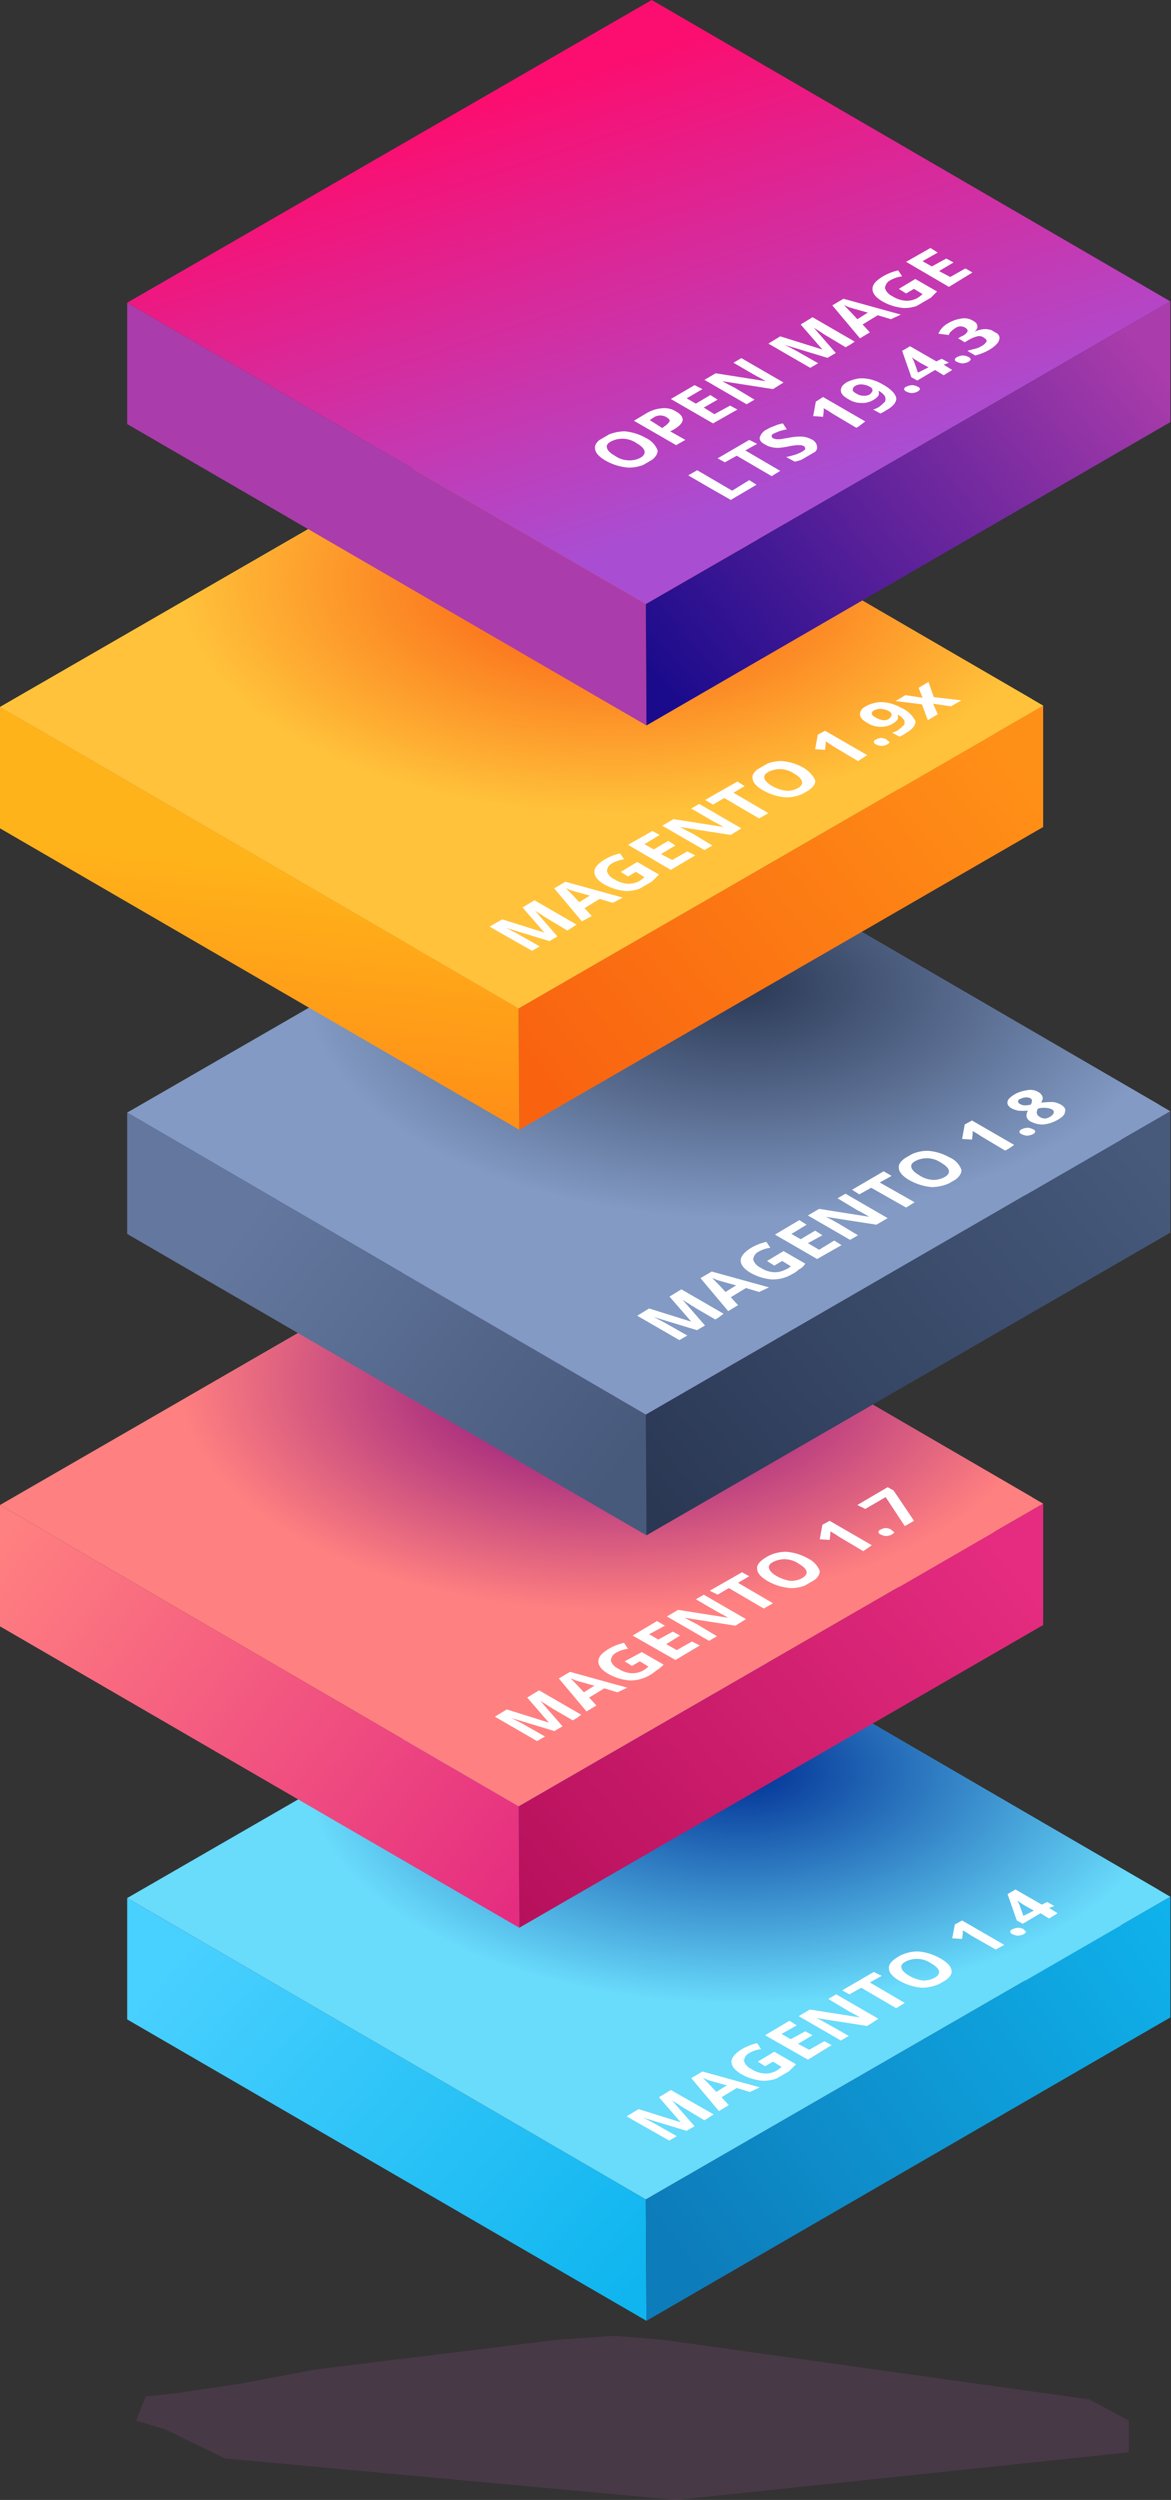 <svg xmlns="http://www.w3.org/2000/svg" xmlns:xlink="http://www.w3.org/1999/xlink" width="177.7" height="379.06" viewBox="0 0 177.7 379.06"><rect x="0" y="0" width="177.7" height="379.06" fill="#333333" stroke="none"/><defs><linearGradient id="a" x1="1.024" y1="0.874" x2="0.066" y2="0.19" gradientUnits="objectBoundingBox"><stop offset="0" stop-color="#0fb5ef"/><stop offset="1" stop-color="#48d0ff"/></linearGradient><linearGradient id="b" x1="1.129" y1="0.124" x2="0.027" y2="0.783" gradientUnits="objectBoundingBox"><stop offset="0" stop-color="#0fb5ef"/><stop offset="1" stop-color="#0d7cba"/></linearGradient><radialGradient id="c" cx="0.526" cy="0.399" r="0.993" gradientTransform="translate(0.264 0.185) scale(0.498 0.535)" gradientUnits="objectBoundingBox"><stop offset="0" stop-color="#002f94"/><stop offset="1" stop-color="#69dbfb"/></radialGradient><clipPath id="d"><path d="M106.1,333.9,166,299l6.7,3.9-59.9,34.8Z" transform="translate(-106.1 -299)"/></clipPath><linearGradient id="e" x1="-0.044" y1="0.157" x2="1.065" y2="0.857" gradientUnits="objectBoundingBox"><stop offset="0" stop-color="#ff8080"/><stop offset="1" stop-color="#e52c80"/></linearGradient><linearGradient id="f" x1="-0.097" y1="0.907" x2="0.972" y2="0.179" gradientUnits="objectBoundingBox"><stop offset="0" stop-color="#b50f5a"/><stop offset="1" stop-color="#e52c80"/></linearGradient><radialGradient id="g" cx="0.526" cy="0.4" r="0.993" gradientTransform="translate(0.264 0.186) scale(0.498 0.535)" gradientUnits="objectBoundingBox"><stop offset="0" stop-color="#77007f"/><stop offset="1" stop-color="#ff8080"/></radialGradient><clipPath id="h"><path d="M86,273.3l59.8-34.8,6.7,3.9L92.7,277.1Z" transform="translate(-86 -238.5)"/></clipPath><linearGradient id="i" x1="0.979" y1="0.797" x2="-0.274" y2="0.022" gradientUnits="objectBoundingBox"><stop offset="0" stop-color="#475a7c"/><stop offset="0.626" stop-color="#64779e"/><stop offset="1" stop-color="#64779e"/></linearGradient><linearGradient id="j" x1="1.007" y1="0.16" x2="-0.038" y2="0.862" gradientUnits="objectBoundingBox"><stop offset="0" stop-color="#475a7c"/><stop offset="1" stop-color="#2a3854"/></linearGradient><radialGradient id="k" cx="0.526" cy="0.4" r="0.993" gradientTransform="translate(0.264 0.186) scale(0.498 0.535)" gradientUnits="objectBoundingBox"><stop offset="0" stop-color="#2a3854"/><stop offset="1" stop-color="#829ac4"/></radialGradient><clipPath id="l"><path d="M107.6,212.5l59.7-34.7,6.7,3.8-59.8,34.8Z" transform="translate(-107.6 -177.8)"/></clipPath><linearGradient id="m" x1="0.719" y1="0.879" x2="0.282" y2="0.124" gradientUnits="objectBoundingBox"><stop offset="0" stop-color="#ffb715"/><stop offset="1" stop-color="#ffd836"/></linearGradient><linearGradient id="n" x1="0.517" y1="0.373" x2="0.446" y2="0.897" gradientUnits="objectBoundingBox"><stop offset="0" stop-color="#ffb31a"/><stop offset="1" stop-color="#ff9017"/></linearGradient><linearGradient id="o" x1="0.009" y1="0.822" x2="0.99" y2="0.18" gradientUnits="objectBoundingBox"><stop offset="0" stop-color="#f96310"/><stop offset="1" stop-color="#ff9017"/></linearGradient><radialGradient id="p" cx="0.525" cy="0.4" r="0.993" gradientTransform="translate(0.264 0.186) scale(0.498 0.535)" gradientUnits="objectBoundingBox"><stop offset="0" stop-color="#f95110"/><stop offset="1" stop-color="#ffc23a"/></radialGradient><clipPath id="q"><path d="M85.3,153.5l65.2-37.9,6.7,3.8L92,157.3Z" transform="translate(-85.3 -115.6)"/></clipPath><linearGradient id="r" x1="0.671" y1="0.796" x2="0.32" y2="0.188" gradientUnits="objectBoundingBox"><stop offset="0" stop-color="#a94ed3"/><stop offset="1" stop-color="#fb0e70"/></linearGradient><linearGradient id="s" x1="-0.013" y1="0.851" x2="0.992" y2="0.164" gradientUnits="objectBoundingBox"><stop offset="0" stop-color="#1a0b8c"/><stop offset="1" stop-color="#ab3cab"/></linearGradient><clipPath id="t"><path d="M115.5,85.1l42-24.4,6.6,3.9L122.2,89Z" transform="translate(-115.5 -60.7)"/></clipPath><clipPath id="u"><path d="M99.8,81.2l52.5-30.6,6.6,3.9L106.4,85Z" transform="translate(-99.8 -50.6)"/></clipPath></defs><g transform="translate(19.3 241.9)" style="isolation:isolate"><path d="M30.5,300.9l78.7,45.7,79.6-45.9L110.1,255Z" transform="translate(-30.5 -255)" fill="#69dbfb"/><g transform="translate(0 45.9)"><path d="M30.5,300.9v18.4L109.3,365l-.1-18.4Z" transform="translate(-30.5 -300.9)" fill="url(#a)"/></g><path d="M109.2,346.6l.1,18.4,79.5-46V300.7Z" transform="translate(-30.5 -255)" fill="url(#b)"/><g transform="translate(22.8 0)" style="isolation:isolate"><path d="M187.1,299.7a44.024,44.024,0,0,1-5.9,5.4l7.7-4.4Z" transform="translate(-53.3 -255)" fill="none"/><path d="M187.1,299.7l-77-44.7L53.3,287.8c5.3,19.1,34.8,33.8,70.3,33.8,16.3,0,31.4-3.1,43.4-8.3l14.2-8.2A44.027,44.027,0,0,0,187.1,299.7Z" transform="translate(-53.3 -255)" fill="url(#c)"/></g><g transform="translate(75.6 44)"><g clip-path="url(#d)"><g transform="translate(0.2 0.6)"><path d="M119.5,333.7,113,330l-1.8,1.1,3.3,3.8h0l-6.4-2-1.8,1.1,6.4,3.7,1.2-.7-3-1.7c-.3-.2-1.1-.6-2.1-1.1h0l6.6,2,1.2-.7-3.4-3.9h0c.8.5,1.3.8,1.4.9.2.1.3.2.5.3l3,1.8,1.4-.9" transform="translate(-106.3 -299.6)" fill="#fff"/><path d="M119.9,330.3c-1-1.1-1.7-1.8-2-2.1a1.689,1.689,0,0,1,.5.2c.2.1,1.3.4,3.1.9l-1.6,1m6.6-.7-8.7-2.4-1.7,1,4.2,5,1.5-.9-1.1-1.2,2.3-1.4,2,.6,1.5-.7" transform="translate(-106.3 -299.6)" fill="#fff"/><path d="M132,326.1l-3.3-1.9-2.5,1.5,1.1.7,1.2-.7,1.3.8a5.547,5.547,0,0,1-.8.6,3.425,3.425,0,0,1-1.8.4,4.026,4.026,0,0,1-2-.7,2.016,2.016,0,0,1-1.1-1.2,1.446,1.446,0,0,1,.8-1.2,4.78,4.78,0,0,1,1.8-.6l-.6-.9a7.887,7.887,0,0,0-2.3.9c-1,.6-1.6,1.3-1.6,1.9,0,.7.5,1.3,1.5,1.9a7.932,7.932,0,0,0,3.2,1,5.751,5.751,0,0,0,3.1-.8,8.65,8.65,0,0,0,1-.7l1-1" transform="translate(-106.3 -299.6)" fill="#fff"/><path d="M137.4,323.2l-1.1-.6-2.3,1.3-1.7-.9,2.2-1.3-1.1-.6-2.2,1.2-1.4-.8,2.3-1.3-1.1-.7-3.7,2.2,6.5,3.7,3.6-2.2" transform="translate(-106.3 -299.6)" fill="#fff"/><path d="M144.5,319.2l-6.4-3.7-1.2.7,3,1.8c.3.2,1,.5,1.8,1h0l-7.6-1.2-1.7,1,6.4,3.7,1.2-.7-3-1.7c-.4-.2-1-.6-1.9-1h0l7.7,1.2,1.7-1.1" transform="translate(-106.3 -299.6)" fill="#fff"/><path d="M145,312.7l-1.2-.6-4.8,2.8,1.1.6,1.8-1,5.3,3.1,1.3-.8-5.3-3.1,1.8-1" transform="translate(-106.3 -299.6)" fill="#fff"/><path d="M149.2,312.7q-1.05-.6-1.2-1.2c-.1-.4.1-.7.7-1a3.775,3.775,0,0,1,3.8.3c1.4.8,1.6,1.6.5,2.2a3.425,3.425,0,0,1-1.8.4,6,6,0,0,1-2-.7m4.6-2.7a7.932,7.932,0,0,0-3.2-1,5.751,5.751,0,0,0-3.1.8c-1,.6-1.5,1.2-1.4,1.8,0,.6.6,1.3,1.7,1.9a8.364,8.364,0,0,0,3.3,1,6.806,6.806,0,0,0,3.1-.8c1-.6,1.5-1.2,1.4-1.8-.1-.7-.7-1.3-1.8-1.9" transform="translate(-106.3 -299.6)" fill="#fff"/><path d="M163.6,308l-6.4-3.7-1.1.6-.4,2.1,1.5.1.1-.8v-.5l.7.4.6.4,3.7,2.1,1.3-.7" transform="translate(-106.3 -299.6)" fill="#fff"/><path d="M166.5,305.6a1.884,1.884,0,0,0-.8-.2,2.353,2.353,0,0,0-.8.2c-.3.1-.4.3-.4.4s.1.3.4.4a1.884,1.884,0,0,0,.8.2,2.353,2.353,0,0,0,.8-.2c.2-.1.4-.3.4-.4l-.4-.4" transform="translate(-106.3 -299.6)" fill="#fff"/><path d="M166.5,303.6l-.6-1.7-.3-.6h0c.1,0,.2.2.6.4a9.223,9.223,0,0,0,.8.5l1.1.6-1.6.8m4.7-1.5-1.1-.6-.8.4-4-2.3-1.2.7,1.4,4,.9.5,2.7-1.6,1.3.8,1.3-.8-1.3-.8.8-.3" transform="translate(-106.3 -299.6)" fill="#fff"/></g></g></g></g><g transform="translate(0 182.3)"><path d="M11.2,241.3,89.9,287l79.6-45.9L90.8,195.4Z" transform="translate(-11.2 -195.4)" fill="#ff8080"/><g transform="translate(0 45.9)"><path d="M11.2,241.3v18.4L90,305.4,89.9,287Z" transform="translate(-11.2 -241.3)" fill="url(#e)"/></g><g transform="translate(78.7 45.7)"><path d="M89.9,287l.1,18.4,79.5-45.9V241.1Z" transform="translate(-89.9 -241.1)" fill="url(#f)"/></g><g transform="translate(22.8 0)"><path d="M167.8,240.1a44.025,44.025,0,0,1-5.9,5.4l7.7-4.4Z" transform="translate(-34 -195.4)" fill="none"/><path d="M167.8,240.1l-77-44.7L34,228.2c5.3,19.1,34.8,33.8,70.3,33.8,16.3,0,31.4-3.1,43.4-8.3l14.2-8.2A44.025,44.025,0,0,0,167.8,240.1Z" transform="translate(-34 -195.4)" fill="url(#g)"/></g><g transform="translate(74.8 43.1)"><g clip-path="url(#h)"><g transform="translate(0.3 0.1)"><path d="M99.4,273.1,93,269.4l-1.8,1.1,3.3,3.8h0l-6.4-2-1.8,1.1,6.4,3.7,1.2-.7-3-1.7c-.3-.2-1.1-.6-2.1-1.1h0l6.6,2,1.2-.7L93.2,271h0c.8.5,1.3.8,1.4.9a2.187,2.187,0,0,1,.5.3l3.1,1.8,1.2-.9" transform="translate(-86.3 -238.6)" fill="#fff"/><path d="M99.8,269.7c-1-1.1-1.7-1.8-2-2.1a1.689,1.689,0,0,1,.5.2c.2.1,1.3.4,3.1.9l-1.6,1m6.6-.7-8.7-2.4-1.7,1,4.2,5,1.5-.9-1.1-1.2,2.3-1.4,2,.6,1.5-.7" transform="translate(-86.3 -238.6)" fill="#fff"/><path d="M111.9,265.5l-3.3-1.9L106,265l1.1.7,1.2-.7,1.3.8a5.547,5.547,0,0,1-.8.6,3.425,3.425,0,0,1-1.8.4,4.026,4.026,0,0,1-2-.7,2.016,2.016,0,0,1-1.1-1.2,1.446,1.446,0,0,1,.8-1.2,4.78,4.78,0,0,1,1.8-.6l-.6-.9a7.887,7.887,0,0,0-2.3.9c-1,.6-1.6,1.2-1.6,1.9s.5,1.3,1.5,1.9a7.932,7.932,0,0,0,3.2,1,5.751,5.751,0,0,0,3.1-.8,8.65,8.65,0,0,0,1-.7,5.3,5.3,0,0,0,1.1-.9" transform="translate(-86.3 -238.6)" fill="#fff"/><path d="M117.4,262.6l-1.2-.6-2.3,1.3-1.6-.9,2.1-1.3-1.1-.6-2.2,1.2-1.4-.8,2.4-1.3-1.2-.7-3.7,2.2,6.5,3.7,3.7-2.2" transform="translate(-86.3 -238.6)" fill="#fff"/><path d="M124.4,258.6l-6.4-3.7-1.2.7,3.1,1.8c.3.2,1,.5,1.8,1h0l-7.6-1.2-1.7,1,6.4,3.7,1.2-.7-3-1.8c-.4-.2-1-.5-1.9-1h0l7.7,1.2,1.6-1" transform="translate(-86.3 -238.6)" fill="#fff"/><path d="M124.9,252.1l-1.1-.6-4.9,2.8,1.2.6,1.7-1,5.3,3.1,1.4-.8-5.3-3.1,1.7-1" transform="translate(-86.3 -238.6)" fill="#fff"/><path d="M129.1,252.1q-1.05-.6-1.2-1.2c-.1-.4.1-.7.7-1a3.775,3.775,0,0,1,3.8.3c1.4.8,1.6,1.6.5,2.2a3.425,3.425,0,0,1-1.8.4,6,6,0,0,1-2-.7m4.7-2.7a7.932,7.932,0,0,0-3.2-1,5.751,5.751,0,0,0-3.1.8c-1,.6-1.5,1.2-1.4,1.8,0,.6.6,1.3,1.7,1.9a8.364,8.364,0,0,0,3.3,1,5.751,5.751,0,0,0,3.1-.8c1-.6,1.4-1.2,1.4-1.8a3.576,3.576,0,0,0-1.8-1.9" transform="translate(-86.3 -238.6)" fill="#fff"/><path d="M143.5,247.4l-6.4-3.7-1.1.6-.4,2.2,1.5.1.1-.8v-.5l.7.4.6.4,3.7,2.2,1.3-.9" transform="translate(-86.3 -238.6)" fill="#fff"/><path d="M146.4,245a1.884,1.884,0,0,0-.8-.2,1.445,1.445,0,0,0-.7.2c-.3.1-.4.3-.4.4s.1.3.4.4a1.884,1.884,0,0,0,.8.2,2.354,2.354,0,0,0,.8-.2c.2-.1.4-.3.4-.4a1.756,1.756,0,0,1-.5-.4" transform="translate(-86.3 -238.6)" fill="#fff"/><path d="M146.8,239.1l-.9-.5-4.6,2.7,1.2.6,3.1-1.8,2.9,4.4,1.4-.8-3.1-4.6" transform="translate(-86.3 -238.6)" fill="#fff"/></g></g></g></g><g transform="translate(19.3 122.8)"><path d="M30.5,181.8l78.7,45.8,79.6-46-78.7-45.7Z" transform="translate(-30.5 -135.9)" fill="#829ac4"/><g transform="translate(0 45.9)"><path d="M30.5,181.8v18.4l78.8,45.7-.1-18.3Z" transform="translate(-30.5 -181.8)" fill="url(#i)"/></g><g transform="translate(78.7 45.7)"><path d="M109.2,227.6l.1,18.3L188.8,200V181.6Z" transform="translate(-109.2 -181.6)" fill="url(#j)"/></g><g transform="translate(22.8 0)"><path d="M187.1,180.6a44.025,44.025,0,0,1-5.9,5.4l7.7-4.4Z" transform="translate(-53.3 -135.9)" fill="none"/><path d="M187.1,180.6l-77-44.7L53.3,168.7c5.3,19.1,34.8,33.8,70.3,33.8,16.3,0,31.4-3.1,43.4-8.3l14.2-8.2A44.028,44.028,0,0,0,187.1,180.6Z" transform="translate(-53.3 -135.9)" fill="url(#k)"/></g><g transform="translate(77.1 41.9)"><g clip-path="url(#l)"><g transform="translate(0.3 0.563)"><path d="M121,212.3l-6.4-3.7-1.8,1.1,3.3,3.8h0l-6.4-2-1.8,1.1,6.4,3.7,1.2-.7-3-1.7c-.3-.2-1.1-.6-2.1-1.1h0l6.6,2,1.2-.7-3.4-3.9h0c.8.5,1.3.8,1.4.9a2.186,2.186,0,0,1,.5.3l3.1,1.8,1.2-.9" transform="translate(-107.9 -178.363)" fill="#fff"/><path d="M121.3,209c-1-1.1-1.7-1.8-2-2.1a1.69,1.69,0,0,1,.5.2c.2.1,1.3.4,3.1.9l-1.6,1m6.6-.7-8.7-2.4-1.7,1,4.2,5,1.5-.9-1.1-1.2,2.3-1.4,2,.6,1.5-.7" transform="translate(-107.9 -178.363)" fill="#fff"/><path d="M133.4,204.7l-3.3-1.9-2.5,1.5,1.1.7,1.2-.7,1.3.8a2.177,2.177,0,0,1-.8.5,3.425,3.425,0,0,1-1.8.4,4.027,4.027,0,0,1-2-.7,2.016,2.016,0,0,1-1.1-1.2,1.446,1.446,0,0,1,.8-1.2,4.779,4.779,0,0,1,1.8-.6l-.6-.9a7.886,7.886,0,0,0-2.3.9c-1,.6-1.6,1.3-1.6,1.9,0,.7.5,1.3,1.5,1.9a7.932,7.932,0,0,0,3.2,1,5.751,5.751,0,0,0,3.1-.8,3.592,3.592,0,0,0,1-.7,2.229,2.229,0,0,0,1-.9" transform="translate(-107.9 -178.363)" fill="#fff"/><path d="M138.9,201.9l-1.1-.7-2.3,1.4-1.7-1,2.2-1.2-1.1-.7-2.2,1.3-1.4-.8,2.3-1.4-1.1-.7-3.7,2.2,6.4,3.7,3.7-2.1" transform="translate(-107.9 -178.363)" fill="#fff"/><path d="M145.9,197.8l-6.4-3.7-1.2.7,3,1.8a20.125,20.125,0,0,1,1.8,1h0l-7.6-1.2-1.7,1,6.4,3.7,1.2-.7-3-1.8c-.4-.2-1-.6-1.9-1h0l7.7,1.2,1.7-1" transform="translate(-107.9 -178.363)" fill="#fff"/><path d="M146.5,191.4l-1.2-.7-4.8,2.8,1.1.7,1.8-1,5.3,3,1.3-.8-5.3-3,1.8-1" transform="translate(-107.9 -178.363)" fill="#fff"/><path d="M150.7,191.3q-1.05-.6-1.2-1.2c-.1-.4.1-.7.7-1a3.775,3.775,0,0,1,3.8.3c1.4.8,1.6,1.6.5,2.2a3.425,3.425,0,0,1-1.8.4,4.027,4.027,0,0,1-2-.7m4.6-2.7a7.932,7.932,0,0,0-3.2-1,5.751,5.751,0,0,0-3.1.8c-1,.6-1.5,1.2-1.4,1.8,0,.6.6,1.3,1.7,1.9a8.364,8.364,0,0,0,3.3,1,6.806,6.806,0,0,0,3.1-.8c1-.6,1.4-1.2,1.4-1.8a3.226,3.226,0,0,0-1.8-1.9" transform="translate(-107.9 -178.363)" fill="#fff"/><path d="M165.1,186.7l-6.4-3.7-1.1.6-.4,2.2,1.5.1.1-.8v-.5l.7.4.6.4,3.7,2.2,1.3-.9" transform="translate(-107.9 -178.363)" fill="#fff"/><path d="M167.9,184.3a1.884,1.884,0,0,0-.8-.2,2.354,2.354,0,0,0-.8.2c-.3.1-.4.3-.4.4s.1.3.4.4a1.884,1.884,0,0,0,.8.2,2.354,2.354,0,0,0,.8-.2c.2-.1.4-.3.4-.4s-.1-.3-.4-.4" transform="translate(-107.9 -178.363)" fill="#fff"/><path d="M166,180.5c-.2-.1-.3-.2-.3-.4s.1-.3.4-.4a1.854,1.854,0,0,1,.7-.2,1.483,1.483,0,0,1,.7.1c.2.1.3.2.3.4a.988.988,0,0,1-.2.6,4.142,4.142,0,0,1-1,.1,1.422,1.422,0,0,1-.6-.2m2.9,1.9c-.4-.3-.5-.6-.2-1.2a3.143,3.143,0,0,1,1.3-.1,1.884,1.884,0,0,1,.8.2c.2.1.4.3.3.5,0,.2-.2.4-.5.6a1.613,1.613,0,0,1-.9.3,1.6,1.6,0,0,1-.8-.3m3.3-1.8a3.374,3.374,0,0,0-1.2-.4,12.133,12.133,0,0,0-1.8.1c.2-.4.3-.7.2-.9a1.344,1.344,0,0,0-.6-.7,2.391,2.391,0,0,0-1.7-.3,6.033,6.033,0,0,0-1.9.6c-.6.4-1,.7-1.1,1.1s.1.7.5,1a3.582,3.582,0,0,0,1.1.4,7.444,7.444,0,0,0,1.5,0,1.3,1.3,0,0,0-.2,1,1.2,1.2,0,0,0,.7.7,3.807,3.807,0,0,0,1.9.4,5.787,5.787,0,0,0,2.1-.7c.7-.4,1.1-.8,1.1-1.2.2-.4-.1-.8-.6-1.1" transform="translate(-107.9 -178.363)" fill="#fff"/></g></g></g></g><g transform="translate(0 61.3)"><g transform="translate(0 0)"><path d="M11.2,120.3,89.9,166l79.6-45.9L90.8,74.4Z" transform="translate(-11.2 -74.4)" fill="url(#m)"/><g transform="translate(0 45.9)"><path d="M11.2,120.3v18.4L90,184.4,89.9,166Z" transform="translate(-11.2 -120.3)" fill="url(#n)"/></g><g transform="translate(78.7 45.7)"><path d="M89.9,166l.1,18.4,79.5-45.9V120.1Z" transform="translate(-89.9 -120.1)" fill="url(#o)"/></g></g><path d="M11.2,120.3,89.9,166l79.6-45.9L90.8,74.4Z" transform="translate(-11.2 -74.4)" fill="#ffc23a"/><g transform="translate(22.8)"><path d="M167.8,119.1a44.025,44.025,0,0,1-5.9,5.4l7.7-4.4Z" transform="translate(-34 -74.4)" fill="none"/><path d="M167.8,119.1l-77-44.7L34,107.2c5.3,19.1,34.8,33.8,70.3,33.8,16.3,0,31.4-3.1,43.4-8.3l14.2-8.2A44.025,44.025,0,0,0,167.8,119.1Z" transform="translate(-34 -74.4)" fill="url(#p)"/></g><g transform="translate(74.1 41.2)"><g clip-path="url(#q)"><g transform="translate(0.2 0.9)"><path d="M98.7,153.3l-6.4-3.7-1.8,1.1,3.3,3.8h0l-6.4-2-1.9,1.1,6.4,3.7,1.2-.7-3-1.7c-.3-.2-1.1-.6-2.1-1.1h0l6.6,2,1.2-.7-3.4-3.9h0c.8.5,1.3.8,1.4.9.2.1.3.2.5.3l3,1.8,1.4-.9" transform="translate(-85.5 -116.5)" fill="#fff"/><path d="M99.1,149.9c-1-1.1-1.7-1.8-2-2.1a1.69,1.69,0,0,1,.5.2c.2.1,1.3.4,3.1.9l-1.6,1m6.6-.7L97,146.8l-1.7,1,4.2,5,1.5-.8-1.1-1.2,2.3-1.4,2,.6,1.5-.8" transform="translate(-85.5 -116.5)" fill="#fff"/><path d="M111.2,145.7l-3.3-1.9-2.5,1.5,1.1.7,1.2-.7,1.3.8a5.548,5.548,0,0,1-.8.6,3.425,3.425,0,0,1-1.8.4,4.382,4.382,0,0,1-2-.7,2.016,2.016,0,0,1-1.1-1.2,1.446,1.446,0,0,1,.8-1.2,4.779,4.779,0,0,1,1.8-.6l-.6-.9a7.886,7.886,0,0,0-2.3.9c-1,.6-1.6,1.2-1.6,1.9s.5,1.3,1.5,1.9a7.932,7.932,0,0,0,3.2,1,5.751,5.751,0,0,0,3.1-.8,8.65,8.65,0,0,0,1-.7l1-1" transform="translate(-85.5 -116.5)" fill="#fff"/><path d="M116.7,142.8l-1.2-.6-2.3,1.3-1.7-.9,2.2-1.3-1.1-.7-2.2,1.3-1.4-.8,2.3-1.4-1.1-.6-3.7,2.1L113,145l3.7-2.2" transform="translate(-85.5 -116.5)" fill="#fff"/><path d="M123.7,138.7l-6.4-3.7-1.2.7,3.1,1.8c.3.2,1,.5,1.8,1h0l-7.6-1.2-1.7,1,6.4,3.7,1.2-.7-3-1.8c-.4-.2-1-.5-1.9-1h0l7.7,1.2,1.6-1" transform="translate(-85.5 -116.5)" fill="#fff"/><path d="M124.2,132.3l-1.1-.7-4.9,2.8,1.2.7,1.7-1,5.3,3.1,1.4-.8-5.3-3.1,1.7-1" transform="translate(-85.5 -116.5)" fill="#fff"/><path d="M128.4,132.3q-1.05-.6-1.2-1.2c-.1-.4.1-.7.7-1a3.775,3.775,0,0,1,3.8.3c1.4.8,1.6,1.6.6,2.2a3.425,3.425,0,0,1-1.8.4,5.787,5.787,0,0,1-2.1-.7m4.7-2.8a7.932,7.932,0,0,0-3.2-1,5.751,5.751,0,0,0-3.1.8c-1,.6-1.5,1.2-1.4,1.8,0,.6.6,1.3,1.7,1.9a8.364,8.364,0,0,0,3.3,1,5.751,5.751,0,0,0,3.1-.8c1-.6,1.5-1.2,1.4-1.8a4.42,4.42,0,0,0-1.8-1.9" transform="translate(-85.5 -116.5)" fill="#fff"/><path d="M142.8,127.6l-6.4-3.7-1.1.6-.4,2.2,1.5.1.1-.8v-.5l.6.4.6.4,3.7,2.2,1.4-.9" transform="translate(-85.5 -116.5)" fill="#fff"/><path d="M145.7,125.2a1.884,1.884,0,0,0-.8-.2,1.445,1.445,0,0,0-.7.2c-.3.1-.4.3-.4.4s.1.3.4.4a1.884,1.884,0,0,0,.8.2,2.354,2.354,0,0,0,.8-.2c.2-.1.4-.3.4-.4a1.756,1.756,0,0,1-.5-.4" transform="translate(-85.5 -116.5)" fill="#fff"/><path d="M144.1,121.9q-.6-.3-.6-.6a.51.51,0,0,1,.4-.5,1.815,1.815,0,0,1,1.1-.2,2.843,2.843,0,0,1,1.2.4.55.55,0,0,1,.3.5c0,.2-.2.4-.4.6a1.486,1.486,0,0,1-.9.2,2.817,2.817,0,0,1-1.1-.4m3.8-1.5a6.7,6.7,0,0,0-1.8-.7,5.462,5.462,0,0,0-1.8-.1,7.494,7.494,0,0,0-1.6.5c-.7.4-1,.8-1,1.3s.4.9,1.1,1.3a3.606,3.606,0,0,0,2,.6,3.2,3.2,0,0,0,1.9-.5,2.169,2.169,0,0,0,.7-.6.846.846,0,0,0,0-.7h.1a2.439,2.439,0,0,1,.9.8.846.846,0,0,1,0,.7,8.176,8.176,0,0,1-.9.8,3.552,3.552,0,0,1-.9.4l1.1.6a4.384,4.384,0,0,0,.9-.5c1.1-.6,1.6-1.3,1.5-1.9a4.344,4.344,0,0,0-2.2-2" transform="translate(-85.5 -116.5)" fill="#fff"/><path d="M157.1,119.3l-4.2-.5-.8-2.3-1.5.9.6,1.5-2.6-.4-1.5.9,4,.5.9,2.4,1.5-.9-.7-1.6,2.7.4,1.6-.9" transform="translate(-85.5 -116.5)" fill="#fff"/></g></g></g></g><g transform="translate(19.3)"><path d="M30.5,59l78.7,45.7,79.6-45.9L110.1,13.1Z" transform="translate(-30.5 -13.1)" fill="url(#r)"/><path d="M30.5,59V77.4l78.8,45.7-.1-18.4Z" transform="translate(-30.5 -13.1)" fill="#ab3cab"/><path d="M109.2,104.7l.1,18.4,79.5-46V58.8Z" transform="translate(-30.5 -13.1)" fill="url(#s)"/><g transform="translate(85 47.6)"><g clip-path="url(#t)"><g transform="translate(0.1 0.662)"><path d="M126,86.6l-1.1-.7-2.6,1.6L117,84.4l-1.4.8,6.5,3.7,3.9-2.3" transform="translate(-115.6 -61.362)" fill="#fff"/><path d="M126.1,80.4l-1.2-.6-4.8,2.8,1.1.6,1.8-1,5.3,3.1,1.3-.8-5.3-3.1,1.8-1" transform="translate(-115.6 -61.362)" fill="#fff"/><path d="M134.3,79.7a3.255,3.255,0,0,0-1.4-.4,9.033,9.033,0,0,0-2.1.2c-.7.1-1.1.2-1.3.2H129c-.1,0-.3-.1-.4-.1-.2-.1-.3-.2-.3-.4s.2-.3.4-.4.5-.2.7-.3a10.379,10.379,0,0,1,1.2-.3l-.6-.9a4.951,4.951,0,0,0-1.3.4,5.36,5.36,0,0,0-1.1.5,2.016,2.016,0,0,0-1.1,1.2c-.1.4.2.8.8,1.1a3,3,0,0,0,1,.4,3.75,3.75,0,0,0,1.1.1,9.322,9.322,0,0,0,1.4-.2,10.5,10.5,0,0,1,1.3-.2h.6c.2,0,.3.1.4.1a.536.536,0,0,1,.3.4c0,.2-.2.3-.5.5a7.931,7.931,0,0,1-.9.4,15.462,15.462,0,0,1-1.5.4l1.3.7a8.264,8.264,0,0,0,2.2-.8c.7-.4,1.2-.9,1.2-1.3a1.377,1.377,0,0,0-.9-1.3" transform="translate(-115.6 -61.362)" fill="#fff"/><path d="M142.5,77l-6.4-3.7L135,74l-.4,2.2,1.5.1.1-.8V75l.7.4.6.4,3.7,2.2,1.3-1" transform="translate(-115.6 -61.362)" fill="#fff"/><path d="M141.2,72.8q-.6-.3-.6-.6a.723.723,0,0,1,.4-.6,1.815,1.815,0,0,1,1.1-.2,2.843,2.843,0,0,1,1.2.4.55.55,0,0,1,.3.5c0,.2-.2.4-.4.6a1.486,1.486,0,0,1-.9.2,1.8,1.8,0,0,1-1.1-.3m3.8-1.5a6.7,6.7,0,0,0-1.8-.7,5.462,5.462,0,0,0-1.8-.1,7.494,7.494,0,0,0-1.6.5c-.7.4-1,.8-1,1.3s.4.9,1.1,1.3a3.606,3.606,0,0,0,2,.6,3.2,3.2,0,0,0,1.9-.5,2.169,2.169,0,0,0,.7-.6.846.846,0,0,0,0-.7h.1a2.439,2.439,0,0,1,.9.8,1.1,1.1,0,0,1,0,.8,8.176,8.176,0,0,1-.9.8,3.552,3.552,0,0,1-.9.4l1.1.6a4.384,4.384,0,0,0,.9-.5c1.1-.6,1.6-1.3,1.5-1.9-.2-.7-.9-1.4-2.2-2.1" transform="translate(-115.6 -61.362)" fill="#fff"/><path d="M150.4,71.7a1.884,1.884,0,0,0-.8-.2,2.354,2.354,0,0,0-.8.2c-.3.1-.4.3-.4.4s.1.3.4.4a1.884,1.884,0,0,0,.8.2,2.354,2.354,0,0,0,.8-.2c.2-.1.4-.3.4-.4s-.1-.3-.4-.4" transform="translate(-115.6 -61.362)" fill="#fff"/><path d="M150.5,69.6l-.6-1.7-.3-.6h0c.1,0,.2.2.6.4a9.225,9.225,0,0,0,.8.5l1.1.6-1.6.8m4.7-1.5-1.1-.6-.8.4-4-2.3-1.2.7,1.4,4,.9.5,2.7-1.6,1.3.8,1.3-.8-1.3-.8.8-.3" transform="translate(-115.6 -61.362)" fill="#fff"/><path d="M158.1,67.2a1.884,1.884,0,0,0-.8-.2,2.354,2.354,0,0,0-.8.2c-.2.1-.4.3-.4.4,0,.2.1.3.4.4a1.884,1.884,0,0,0,.8.2,2.354,2.354,0,0,0,.8-.2c.2-.1.4-.3.4-.4s-.1-.3-.4-.4" transform="translate(-115.6 -61.362)" fill="#fff"/><path d="M162.2,63.4a3.255,3.255,0,0,0-1.4-.4,3.809,3.809,0,0,0-1.7.4h0c.3-.3.5-.6.4-.9,0-.3-.3-.6-.7-.8a2.492,2.492,0,0,0-1.7-.3,5.332,5.332,0,0,0-2,.7,3.223,3.223,0,0,0-1.5,1.6l1.6.2a.918.918,0,0,1,.4-.6,1.756,1.756,0,0,1,.5-.4,1.364,1.364,0,0,1,1.6-.1q.45.3.3.6a1.739,1.739,0,0,1-.9.7l-.5.3,1,.6.5-.3a5.344,5.344,0,0,1,1.4-.6,1.163,1.163,0,0,1,1,.2c.3.2.5.4.4.6a1.908,1.908,0,0,1-.8.7,3,3,0,0,1-1,.4c-.4.1-.8.2-1.1.3l1.2.7a8.488,8.488,0,0,0,2.2-.9c.8-.5,1.3-1,1.4-1.4.2-.5,0-.9-.6-1.3" transform="translate(-115.6 -61.362)" fill="#fff"/></g></g></g><g transform="translate(69.3 37.5)"><g clip-path="url(#u)"><g transform="translate(1.687 0.1)"><path d="M104.5,82.2q-1.05-.6-1.2-1.2c-.1-.4.1-.7.7-1a3.775,3.775,0,0,1,3.8.3c1.4.8,1.6,1.6.6,2.2a3.425,3.425,0,0,1-1.8.4,3.746,3.746,0,0,1-2.1-.7m4.7-2.7a7.932,7.932,0,0,0-3.2-1,6.806,6.806,0,0,0-3.1.8c-1,.6-1.5,1.2-1.4,1.8,0,.6.6,1.3,1.7,1.9a8.364,8.364,0,0,0,3.3,1,5.751,5.751,0,0,0,3.1-.8c1-.6,1.4-1.2,1.4-1.8a3.515,3.515,0,0,0-1.8-1.9" transform="translate(-101.487 -50.7)" fill="#fff"/><path d="M109.8,76.8l.6-.4a1.817,1.817,0,0,1,2,0c.3.2.5.4.4.6a2.233,2.233,0,0,1-.7.7l-.4.3-1.9-1.2m4-1.3a3.28,3.28,0,0,0-2.1-.5,5.493,5.493,0,0,0-2.3.7l-2,1.2,6.4,3.7,1.4-.8-2.3-1.3.6-.3c.8-.5,1.2-.9,1.3-1.4,0-.5-.3-.9-1-1.3" transform="translate(-101.487 -50.7)" fill="#fff"/><path d="M123.1,75.2l-1.1-.6-2.4,1.3-1.6-1,2.1-1.2L119,73l-2.2,1.3-1.4-.8,2.4-1.4-1.2-.6L113,73.6l6.4,3.7,3.7-2.1" transform="translate(-101.487 -50.7)" fill="#fff"/><path d="M130.1,71.1l-6.4-3.7-1.2.7,3.1,1.8c.3.2,1,.5,1.8,1h0l-7.6-1.2-1.7,1,6.4,3.7,1.2-.7-3-1.8c-.4-.2-1-.5-1.9-1h0l7.7,1.2,1.6-1" transform="translate(-101.487 -50.7)" fill="#fff"/><path d="M140.9,64.9l-6.4-3.7-1.8,1.1,3.3,3.8h0l-6.4-2-1.8,1.1,6.4,3.7,1.2-.7-3-1.7c-.3-.2-1.1-.6-2.1-1.1h0l6.6,2,1.2-.7-3.4-3.9h0c.8.5,1.3.8,1.4.9.2.1.3.2.5.3l3,1.8,1.3-.9" transform="translate(-101.487 -50.7)" fill="#fff"/><path d="M141.3,61.5c-1-1.1-1.7-1.8-2-2.1a1.689,1.689,0,0,1,.5.2c.2.1,1.3.4,3.1.9l-1.6,1m6.6-.7-8.7-2.4-1.7,1,4.2,5,1.5-.9-1.1-1.2,2.3-1.4,2,.6,1.5-.7" transform="translate(-101.487 -50.7)" fill="#fff"/><path d="M153.4,57.3l-3.3-1.9-2.5,1.5,1.1.7,1.2-.7,1.3.8a5.546,5.546,0,0,1-.8.6,3.425,3.425,0,0,1-1.8.4,4.382,4.382,0,0,1-2-.7,2.016,2.016,0,0,1-1.1-1.2,1.446,1.446,0,0,1,.8-1.2,4.779,4.779,0,0,1,1.8-.6l-.6-.9a7.886,7.886,0,0,0-2.3.9c-1,.6-1.6,1.2-1.6,1.9s.5,1.3,1.5,1.9a7.932,7.932,0,0,0,3.2,1,5.751,5.751,0,0,0,3.1-.8,8.65,8.65,0,0,0,1-.7l1-1" transform="translate(-101.487 -50.7)" fill="#fff"/><path d="M158.8,54.4l-1.1-.6-2.3,1.3-1.7-.9,2.2-1.3-1.1-.6-2.2,1.2-1.4-.8,2.3-1.3-1.1-.7-3.7,2.1,6.5,3.8,3.6-2.2" transform="translate(-101.487 -50.7)" fill="#fff"/></g></g></g></g><path d="M437.242,346.66l61.368-6.449,7.312-.765v-4.824l-5.994-3.2-64.718-9.042-7.214-.61-8.839.61-36.677,4.506-11.074,2.1-10.417,1.556-4.236.43-1.452,3.654,4.3,1.29,9.168,4.449Z" transform="translate(-334.634 32.4)" fill="#794875" fill-rule="evenodd" opacity="0.3"/></svg>